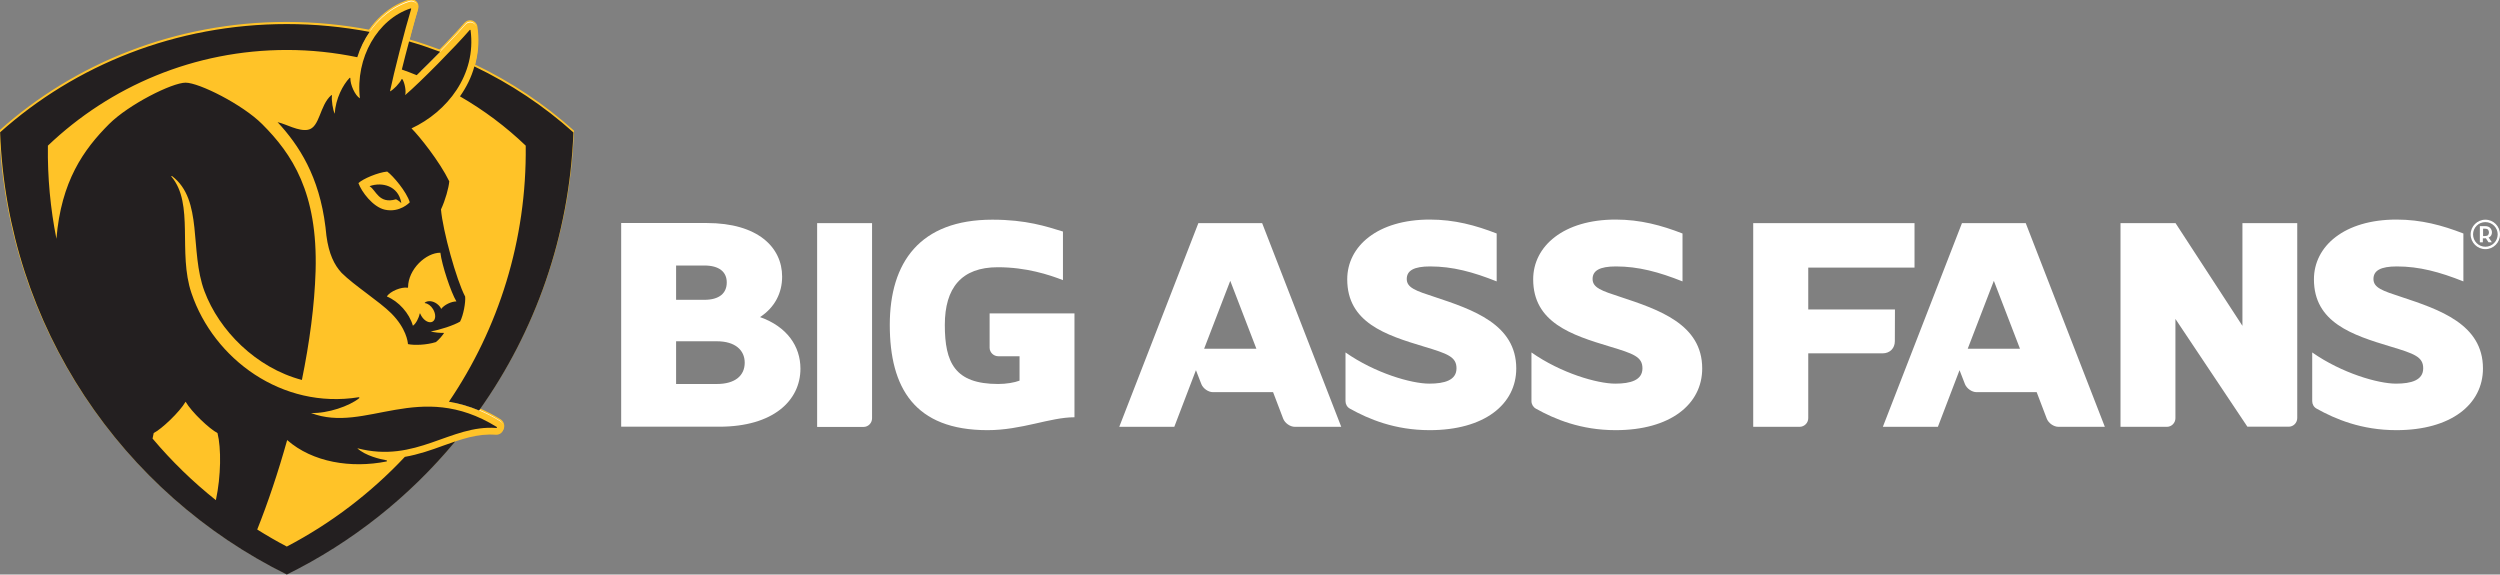 <?xml version="1.0" encoding="utf-8"?>
<!-- Generator: Adobe Illustrator 27.8.0, SVG Export Plug-In . SVG Version: 6.00 Build 0)  -->
<svg version="1.1" id="Layer_1" xmlns="http://www.w3.org/2000/svg" xmlns:xlink="http://www.w3.org/1999/xlink" x="0px" y="0px"
	 viewBox="0 0 2171.3 499" style="enable-background:new 0 0 2171.3 499;" xml:space="preserve">
<rect x="0" y="0" width="2171.3" height="499" fill="#808080" stroke="none"/>
<style type="text/css">
	.st0{fill:#FFFFFF;}
	.st1{fill:none;stroke:#FFC328;stroke-width:1.312;}
	.st2{fill:#FFC328;}
	.st3{fill:#231F20;}
</style>
<g>
	<path class="st0" d="M434.3,364.6c-12.9-7.9-25.8-13.2-39.3-16.1c43.4-64.6,67.2-141.9,66.1-223.3l0-1.9l-1.4-1.3
		c-17.7-16.9-37.1-31.4-57.8-43.4c9.8-15.5,15.2-34.4,12.1-55.4c-0.3-2.3-2-4.1-4.1-4.8c-2.2-0.6-4.5,0.1-6,1.8
		c-7.6,8.9-24.4,26.4-38.6,40.3c-5.1-2.1-10.2-4.1-15.4-5.9c4.3-17.1,9.6-37.1,12.7-47.2c0.6-2.1,0.1-4.3-1.4-5.8
		c-1.5-1.5-3.8-2.1-5.8-1.4c-20.1,6.3-35.9,22.9-43.8,43.8c-20.4-4.3-41.3-6.5-62.6-6.5c-78.9,0-153.7,30-210.8,84.4l-1.4,1.3l0,1.9
		c-1.9,148.4,78.6,283.3,210.1,352.3l2.1,1.1l2.1-1.1c41.6-21.8,78.1-50.3,108.5-83.7c8.9-2.2,17.2-5.1,25.4-8.1
		c15.3-5.5,29.6-10.6,45.5-9.4c0.1,0,0.3,0,0.5,0c2.7,0,5.1-1.7,6-4.3C437.9,369.2,436.8,366.2,434.3,364.6"/>
	<path class="st1" d="M434.3,364.6c-12.9-7.9-25.8-13.2-39.3-16.1c43.4-64.6,67.2-141.9,66.1-223.3l0-1.9l-1.4-1.3
		c-17.7-16.9-37.1-31.4-57.8-43.4c9.8-15.5,15.2-34.4,12.1-55.4c-0.3-2.3-2-4.1-4.1-4.8c-2.2-0.6-4.5,0.1-6,1.8
		c-7.6,8.9-24.4,26.4-38.6,40.3c-5.1-2.1-10.2-4.1-15.4-5.9c4.3-17.1,9.6-37.1,12.7-47.2c0.6-2.1,0.1-4.3-1.4-5.8
		c-1.5-1.5-3.8-2.1-5.8-1.4c-20.1,6.3-35.9,22.9-43.8,43.8c-20.4-4.3-41.3-6.5-62.6-6.5c-78.9,0-153.7,30-210.8,84.4l-1.4,1.3l0,1.9
		c-1.9,148.4,78.6,283.3,210.1,352.3l2.1,1.1l2.1-1.1c41.6-21.8,78.1-50.3,108.5-83.7c8.9-2.2,17.2-5.1,25.4-8.1
		c15.3-5.5,29.6-10.6,45.5-9.4c0.1,0,0.3,0,0.5,0c2.7,0,5.1-1.7,6-4.3C437.9,369.2,436.8,366.2,434.3,364.6z"/>
	<path class="st2" d="M399.3,82.4c5.5-7.8,9.9-16.5,12.5-26c31.6,15.1,60.5,34.4,86,57.3c-3.3,89.8-33.1,172.9-81.9,241.5
		c-8.6-3.6-17.3-6.2-26.2-7.6c43.1-63.5,67.7-140.3,66.7-222.4C439.3,108.8,420.1,94.4,399.3,82.4 M348.9,59.2
		c4.4,1.5,8.7,3.2,12.9,4.9c6.4-6.2,13.6-13.4,20.4-20.3c-8.9-3.3-17.9-6.4-27-9C352.9,42.9,350.7,51.5,348.9,59.2 M321,160.7
		c5.5,3.4,7.8,15.5,22.7,11.2c1.1,0.4,3.3,1.9,4.3,3c0,0.1,0.1,0.1,0.2,0c0.1,0,0.1-0.1,0.1-0.2c-2.7-14.5-16.5-18-27.3-14.3
		c-0.1,0-0.1,0.1-0.1,0.1C320.9,160.6,321,160.7,321,160.7 M356.4,6c0.1-0.1,0.3,0,0.4,0.1c0.1,0.1,0.2,0.3,0.1,0.4
		c-5.1,16.6-15.3,56.4-18.4,71.6c3-1.4,8.4-7,10.1-10.6c0.1-0.1,0.2-0.2,0.3-0.2c0.1,0,0.3,0.1,0.3,0.2c2,3.1,3.4,10.4,2.4,13.8
		c13.2-11.2,44.2-42.8,56.1-56.6c0.1-0.1,0.3-0.2,0.4-0.1c0.1,0.1,0.3,0.2,0.3,0.3c5.2,38.9-20.4,70.9-51.3,85.3
		c6.5,6.4,24.3,28.5,32.8,45.9c-0.4,5.4-3.4,16.3-7.2,24.4c1.6,18.6,13.4,61.3,21,75.7c0.5,5-1.5,16.1-4.4,21.7
		c-5.3,3.2-18,7.4-25.6,8.5c2.8,1,8.3,1.4,11.1,1.3c0.1,0,0.2,0.1,0.3,0.1c0,0.1,0,0.2,0,0.3c-1.4,2.1-4.3,5.6-6.9,7.6
		c-8.2,2.6-18.7,2.9-24.1,1.8c-0.1,0-0.2-0.1-0.2-0.2c-0.1-1.7-1.4-13.5-14.5-26.6c-10.3-10.3-32.2-24.2-43.1-35.1
		c-6.3-6.8-11.1-16.4-13.2-32.3c-0.2-2.5-0.5-5-0.8-7.4c0,0,0,0,0,0c-5.4-44.2-23-71.1-41.6-91.2c7.1,1.5,18.2,8.2,26.4,6.6
		c10.4-2,10-21.1,20.2-30c0.1-0.1,0.3-0.1,0.4-0.1c0.2,0.1,0.3,0.2,0.2,0.4c-0.5,4.2,0.8,12.4,2.4,15.8c0.8-13.2,7.2-25.1,12.9-31.1
		c0.1-0.1,0.3-0.2,0.5-0.1c0.2,0.1,0.2,0.2,0.2,0.4c-0.1,5.6,4.1,15,8.3,17.4C308.4,48.8,327.8,15.5,356.4,6 M354.2,248.3
		c0,0.1-0.1,0.2-0.1,0.3c-0.1,0.1-0.2,0.1-0.3,0.1c-5.4-0.9-15.3,3.1-18,7.6c10.3,4.3,19.5,14.5,22.6,25.4c2.5-1.5,5.2-6.7,5.9-10.5
		c0-0.1,0.1-0.2,0.2-0.2c0.1,0,0.2,0.1,0.3,0.2c0.3,0.7,0.6,1.5,1.1,2.2c2.6,4.3,6.9,6.4,9.7,4.7c2.8-1.7,2.9-6.5,0.3-10.8
		c-1.8-3-4.6-5-7-5.2c-0.1,0-0.2-0.1-0.2-0.2c0-0.1,0-0.2,0.1-0.3c2.5-1.9,6.8-1.6,10.4,0.9c1.8,1.3,3.1,2.9,3.8,4.5
		c2.6-3.5,8.7-6.5,13.2-6.5c-4.8-8-12.7-31.8-13.9-42.3C369.8,218.2,354.4,232.6,354.2,248.3 M311.2,157.7
		c2.6,7.5,12.6,20.8,22.9,23.1c13.2,2.9,21.7-6.4,21.7-6.4c-2.8-9.2-14.4-22.9-19.6-26.7C328,148.5,315.2,154,311.2,157.7
		 M431.3,369.6c0.2,0.1,0.3,0.4,0.2,0.6c-0.1,0.2-0.3,0.4-0.5,0.3c-40.1-3-69.6,31-120.8,17.6c6.9,6.5,19.8,9.5,25.4,10.5
		c0.2,0,0.4,0.3,0.4,0.5c0,0.2-0.2,0.5-0.4,0.5c-30.7,6.1-64.2,0.8-86.3-18.6c-7.8,27.9-16.7,54.4-26,77.7
		c8.3,5.2,16.9,10.2,25.7,14.8c38.6-20.2,73.2-46.7,102.5-77.9c12-2.1,22.9-5.9,33.5-9.8c3.5-1.2,6.9-2.4,10.3-3.6
		c-39.9,48.1-89.7,87.7-146.3,115.6C106,427.2,6.2,282.4,0,113.7c65.2-58.3,152.7-94,249-94c24.6,0,48.6,2.4,71.9,6.8
		c-4.6,6.6-8.2,14-10.7,22c-19.8-4.1-40.2-6.3-61.1-6.3c-80.5,0-153.6,31.6-207.6,83.1c-0.4,27.6,2.2,54.7,7.4,80.9
		c4.1-50.1,23.7-77.6,45.7-99.6c17.1-17.1,54.8-36,66.5-36c11.7,0,49.4,18.9,66.5,36c25.8,25.8,48.4,59.2,46.4,127.6
		c-0.9,29.9-5.3,62.3-11.9,94.6c-40-10.6-71.9-43.1-84.6-77c-13.2-35.2-0.8-79.3-28.2-100.1c-0.1-0.1-0.3-0.1-0.5,0
		c-0.1,0.1-0.1,0.3,0,0.5c20,23.7,5.4,65.9,17.4,101.2c19.4,57.3,78.7,101.1,145.3,90.4c0.2,0,0.5,0.1,0.5,0.3
		c0.1,0.2,0,0.5-0.2,0.6c-8.4,6.7-27,13.3-41.8,12.8C317.5,375.7,363.8,327.9,431.3,369.6 M187.3,433.2c4.5-21.1,4.7-45.2,1.4-58.3
		c-6.8-3.4-22.5-18.2-27.7-27.2c-5.2,9-20.9,23.8-27.7,27.2c-0.4,1.5-0.7,3.1-1,4.8C148.8,399.2,167.2,417.1,187.3,433.2"/>
	<path class="st1" d="M399.3,82.4c5.5-7.8,9.9-16.5,12.5-26c31.6,15.1,60.5,34.4,86,57.3c-3.3,89.8-33.1,172.9-81.9,241.5
		c-8.6-3.6-17.3-6.2-26.2-7.6c43.1-63.5,67.7-140.3,66.7-222.4C439.3,108.8,420.1,94.4,399.3,82.4z M348.9,59.2
		c4.4,1.5,8.7,3.2,12.9,4.9c6.4-6.2,13.6-13.4,20.4-20.3c-8.9-3.3-17.9-6.4-27-9C352.9,42.9,350.7,51.5,348.9,59.2z M321,160.7
		c5.5,3.4,7.8,15.5,22.7,11.2c1.1,0.4,3.3,1.9,4.3,3c0,0.1,0.1,0.1,0.2,0c0.1,0,0.1-0.1,0.1-0.2c-2.7-14.5-16.5-18-27.3-14.3
		c-0.1,0-0.1,0.1-0.1,0.1C320.9,160.6,321,160.7,321,160.7z M356.4,6c0.1-0.1,0.3,0,0.4,0.1c0.1,0.1,0.2,0.3,0.1,0.4
		c-5.1,16.6-15.3,56.4-18.4,71.6c3-1.4,8.4-7,10.1-10.6c0.1-0.1,0.2-0.2,0.3-0.2c0.1,0,0.3,0.1,0.3,0.2c2,3.1,3.4,10.4,2.4,13.8
		c13.2-11.2,44.2-42.8,56.1-56.6c0.1-0.1,0.3-0.2,0.4-0.1c0.1,0.1,0.3,0.2,0.3,0.3c5.2,38.9-20.4,70.9-51.3,85.3
		c6.5,6.4,24.3,28.5,32.8,45.9c-0.4,5.4-3.4,16.3-7.2,24.4c1.6,18.6,13.4,61.3,21,75.7c0.5,5-1.5,16.1-4.4,21.7
		c-5.3,3.2-18,7.4-25.6,8.5c2.8,1,8.3,1.4,11.1,1.3c0.1,0,0.2,0.1,0.3,0.1c0,0.1,0,0.2,0,0.3c-1.4,2.1-4.3,5.6-6.9,7.6
		c-8.2,2.6-18.7,2.9-24.1,1.8c-0.1,0-0.2-0.1-0.2-0.2c-0.1-1.7-1.4-13.5-14.5-26.6c-10.3-10.3-32.2-24.2-43.1-35.1
		c-6.3-6.8-11.1-16.4-13.2-32.3c-0.2-2.5-0.5-5-0.8-7.4c0,0,0,0,0,0c-5.4-44.2-23-71.1-41.6-91.2c7.1,1.5,18.2,8.2,26.4,6.6
		c10.4-2,10-21.1,20.2-30c0.1-0.1,0.3-0.1,0.4-0.1c0.2,0.1,0.3,0.2,0.2,0.4c-0.5,4.2,0.8,12.4,2.4,15.8c0.8-13.2,7.2-25.1,12.9-31.1
		c0.1-0.1,0.3-0.2,0.5-0.1c0.2,0.1,0.2,0.2,0.2,0.4c-0.1,5.6,4.1,15,8.3,17.4C308.4,48.8,327.8,15.5,356.4,6z M354.2,248.3
		c0,0.1-0.1,0.2-0.1,0.3c-0.1,0.1-0.2,0.1-0.3,0.1c-5.4-0.9-15.3,3.1-18,7.6c10.3,4.3,19.5,14.5,22.6,25.4c2.5-1.5,5.2-6.7,5.9-10.5
		c0-0.1,0.1-0.2,0.2-0.2c0.1,0,0.2,0.1,0.3,0.2c0.3,0.7,0.6,1.5,1.1,2.2c2.6,4.3,6.9,6.4,9.7,4.7c2.8-1.7,2.9-6.5,0.3-10.8
		c-1.8-3-4.6-5-7-5.2c-0.1,0-0.2-0.1-0.2-0.2c0-0.1,0-0.2,0.1-0.3c2.5-1.9,6.8-1.6,10.4,0.9c1.8,1.3,3.1,2.9,3.8,4.5
		c2.6-3.5,8.7-6.5,13.2-6.5c-4.8-8-12.7-31.8-13.9-42.3C369.8,218.2,354.4,232.6,354.2,248.3z M311.2,157.7
		c2.6,7.5,12.6,20.8,22.9,23.1c13.2,2.9,21.7-6.4,21.7-6.4c-2.8-9.2-14.4-22.9-19.6-26.7C328,148.5,315.2,154,311.2,157.7z
		 M431.3,369.6c0.2,0.1,0.3,0.4,0.2,0.6c-0.1,0.2-0.3,0.4-0.5,0.3c-40.1-3-69.6,31-120.8,17.6c6.9,6.5,19.8,9.5,25.4,10.5
		c0.2,0,0.4,0.3,0.4,0.5c0,0.2-0.2,0.5-0.4,0.5c-30.7,6.1-64.2,0.8-86.3-18.6c-7.8,27.9-16.7,54.4-26,77.7
		c8.3,5.2,16.9,10.2,25.7,14.8c38.6-20.2,73.2-46.7,102.5-77.9c12-2.1,22.9-5.9,33.5-9.8c3.5-1.2,6.9-2.4,10.3-3.6
		c-39.9,48.1-89.7,87.7-146.3,115.6C106,427.2,6.2,282.4,0,113.7c65.2-58.3,152.7-94,249-94c24.6,0,48.6,2.4,71.9,6.8
		c-4.6,6.6-8.2,14-10.7,22c-19.8-4.1-40.2-6.3-61.1-6.3c-80.5,0-153.6,31.6-207.6,83.1c-0.4,27.6,2.2,54.7,7.4,80.9
		c4.1-50.1,23.7-77.6,45.7-99.6c17.1-17.1,54.8-36,66.5-36c11.7,0,49.4,18.9,66.5,36c25.8,25.8,48.4,59.2,46.4,127.6
		c-0.9,29.9-5.3,62.3-11.9,94.6c-40-10.6-71.9-43.1-84.6-77c-13.2-35.2-0.8-79.3-28.2-100.1c-0.1-0.1-0.3-0.1-0.5,0
		c-0.1,0.1-0.1,0.3,0,0.5c20,23.7,5.4,65.9,17.4,101.2c19.4,57.3,78.7,101.1,145.3,90.4c0.2,0,0.5,0.1,0.5,0.3
		c0.1,0.2,0,0.5-0.2,0.6c-8.4,6.7-27,13.3-41.8,12.8C317.5,375.7,363.8,327.9,431.3,369.6z M187.3,433.2c4.5-21.1,4.7-45.2,1.4-58.3
		c-6.8-3.4-22.5-18.2-27.7-27.2c-5.2,9-20.9,23.8-27.7,27.2c-0.4,1.5-0.7,3.1-1,4.8C148.8,399.2,167.2,417.1,187.3,433.2z"/>
	<path class="st2" d="M434.5,365.9c-12.9-7.9-25.8-13.2-39.3-16.1c43.4-64.6,67.1-142,66.1-223.3l0-1.9l-1.4-1.3
		c-17.7-16.9-37.1-31.4-57.8-43.4c9.8-15.5,15.2-34.4,12.1-55.4c-0.3-2.3-2-4.1-4.1-4.8c-2.2-0.6-4.5,0.1-6,1.8
		c-7.6,8.9-24.4,26.4-38.6,40.3c-5.1-2.1-10.2-4.1-15.4-5.9c4.3-17.1,9.6-37.1,12.7-47.2c0.6-2.1,0.1-4.3-1.4-5.8
		c-1.5-1.5-3.8-2.1-5.8-1.4c-20.1,6.3-35.9,22.9-43.8,43.8c-20.4-4.3-41.3-6.5-62.6-6.5c-78.9,0-153.7,30-210.8,84.4l-1.4,1.3l0,1.9
		C35,274.8,115.5,409.8,247,478.8l2.1,1.1l2.1-1.1c41.6-21.8,78.1-50.3,108.5-83.7c8.9-2.2,17.2-5.1,25.4-8.1
		c15.3-5.5,29.6-10.6,45.5-9.4c0.1,0,0.3,0,0.5,0c2.7,0,5.1-1.7,6-4.3C438.1,370.4,437,367.4,434.5,365.9"/>
	<path class="st3" d="M399.5,83.7c5.5-7.8,9.9-16.5,12.5-26c31.6,15.1,60.5,34.4,86,57.3c-3.3,89.8-33.1,172.9-81.9,241.5
		c-8.6-3.6-17.3-6.1-26.2-7.6c43.1-63.5,67.7-140.3,66.7-222.4C439.5,110.1,420.3,95.7,399.5,83.7 M349,60.4
		c4.4,1.5,8.7,3.2,12.9,4.9c6.4-6.2,13.6-13.4,20.4-20.3c-8.9-3.3-17.9-6.4-27-9C353.1,44.1,350.9,52.7,349,60.4 M321.2,161.9
		c5.5,3.4,7.8,15.5,22.7,11.2c1.1,0.4,3.3,1.9,4.3,3c0,0.1,0.1,0.1,0.2,0c0.1,0,0.1-0.1,0.1-0.2c-2.7-14.5-16.5-18-27.3-14.3
		c-0.1,0-0.1,0.1-0.1,0.1C321.1,161.9,321.1,161.9,321.2,161.9 M356.6,7.3c0.1-0.1,0.3,0,0.4,0.1c0.1,0.1,0.2,0.3,0.1,0.4
		c-5.1,16.6-15.3,56.4-18.4,71.6c3-1.4,8.4-7,10.1-10.6c0.1-0.1,0.2-0.2,0.4-0.2c0.1,0,0.3,0.1,0.3,0.2c2,3.1,3.4,10.4,2.4,13.8
		c13.2-11.2,44.2-42.8,56.1-56.6c0.1-0.1,0.3-0.2,0.4-0.1c0.1,0.1,0.3,0.2,0.3,0.3c5.2,38.9-20.4,70.9-51.3,85.3
		c6.5,6.4,24.3,28.5,32.8,46c-0.4,5.4-3.4,16.3-7.2,24.4c1.6,18.6,13.4,61.3,21,75.7c0.5,5-1.5,16.1-4.4,21.7
		c-5.3,3.2-18,7.4-25.5,8.5c2.8,1,8.3,1.4,11.1,1.3c0.1,0,0.2,0.1,0.3,0.1c0,0.1,0,0.2,0,0.3c-1.4,2.1-4.3,5.6-6.9,7.6
		c-8.2,2.6-18.7,2.9-24.1,1.8c-0.1,0-0.2-0.1-0.2-0.2c-0.1-1.7-1.4-13.5-14.5-26.6c-10.3-10.3-32.2-24.2-43.1-35.1
		c-6.3-6.8-11.1-16.4-13.2-32.3c-0.2-2.5-0.5-5-0.8-7.4c0,0,0,0,0,0c-5.4-44.2-23-71.1-41.6-91.2c7.1,1.5,18.2,8.2,26.4,6.6
		c10.4-2,10-21.1,20.2-30c0.1-0.1,0.3-0.1,0.4-0.1c0.2,0.1,0.3,0.2,0.2,0.4c-0.5,4.2,0.8,12.4,2.4,15.8c0.8-13.2,7.2-25.2,12.9-31.1
		c0.1-0.1,0.3-0.2,0.5-0.1c0.2,0.1,0.2,0.2,0.2,0.4c-0.1,5.6,4.1,15,8.3,17.4C308.5,50.1,328,16.7,356.6,7.3 M354.4,249.5
		c0,0.1-0.1,0.2-0.1,0.3c-0.1,0.1-0.2,0.1-0.3,0.1c-5.4-0.9-15.3,3.1-18,7.6c10.3,4.3,19.5,14.5,22.6,25.4c2.5-1.5,5.2-6.7,5.9-10.5
		c0-0.1,0.1-0.2,0.2-0.2c0.1,0,0.2,0.1,0.3,0.2c0.3,0.7,0.6,1.5,1.1,2.2c2.6,4.3,6.9,6.4,9.7,4.7c2.8-1.7,2.9-6.5,0.3-10.8
		c-1.8-3-4.6-5-7-5.2c-0.1,0-0.2-0.1-0.2-0.2c0-0.1,0-0.2,0.1-0.3c2.5-1.9,6.8-1.6,10.4,1c1.8,1.3,3.1,2.9,3.8,4.5
		c2.6-3.5,8.7-6.5,13.2-6.5c-4.8-8-12.7-31.8-13.9-42.3C370,219.4,354.5,233.8,354.4,249.5 M311.3,159c2.6,7.5,12.6,20.8,22.9,23.1
		c13.2,2.9,21.7-6.4,21.7-6.4c-2.8-9.2-14.4-22.9-19.6-26.7C328.2,149.8,315.4,155.2,311.3,159 M431.4,370.8
		c0.2,0.1,0.3,0.4,0.2,0.6c-0.1,0.2-0.3,0.4-0.5,0.3c-40.1-3-69.6,31-120.8,17.6c6.9,6.5,19.8,9.5,25.4,10.5
		c0.2,0.1,0.4,0.3,0.4,0.5c0,0.2-0.2,0.5-0.4,0.5c-30.7,6.1-64.2,0.8-86.3-18.6c-7.8,27.9-16.7,54.4-26,77.7
		c8.3,5.2,16.9,10.2,25.7,14.8c38.6-20.2,73.2-46.7,102.5-77.9c12-2.1,22.9-5.9,33.5-9.8c3.5-1.2,6.9-2.4,10.3-3.6
		c-39.9,48.1-89.7,87.7-146.3,115.6c-143-70.6-242.8-215.4-249-384.1c65.2-58.3,152.7-94,249-94c24.6,0,48.6,2.4,71.9,6.8
		c-4.6,6.6-8.2,14-10.7,22c-19.8-4.1-40.2-6.3-61.1-6.3c-80.5,0-153.6,31.6-207.6,83.1c-0.4,27.6,2.2,54.7,7.4,80.9
		c4.1-50.1,23.7-77.6,45.7-99.6c17.1-17.1,54.8-36,66.5-36c11.7,0,49.4,18.9,66.5,36c25.8,25.8,48.4,59.2,46.4,127.6
		c-0.9,29.9-5.3,62.3-11.9,94.6c-40-10.6-71.9-43.1-84.6-77c-13.2-35.2-0.8-79.3-28.2-100.1c-0.1-0.1-0.3-0.1-0.5,0
		c-0.1,0.1-0.1,0.3,0,0.5c20,23.7,5.4,65.9,17.4,101.2c19.4,57.3,78.7,101.1,145.3,90.4c0.2,0,0.5,0.1,0.5,0.3
		c0.1,0.2,0,0.5-0.2,0.6c-8.4,6.7-27,13.3-41.8,12.8C317.7,376.9,363.9,329.1,431.4,370.8 M187.5,434.4c4.5-21.1,4.7-45.2,1.4-58.3
		c-6.8-3.4-22.5-18.2-27.7-27.2c-5.2,9-20.9,23.8-27.7,27.2c-0.4,1.5-0.7,3.1-1,4.8C149,400.5,167.4,418.4,187.5,434.4"/>
	<path class="st0" d="M660.1,275.4c13-8.5,19.2-21.2,19.2-35.1c0-25.6-21.2-46.6-65.5-46.6h-74.3v176.9h85.2
		c46.9,0,70.5-22.7,70.5-50.4C695.2,300.8,683.6,283.7,660.1,275.4 M587.2,230.6h24.5c13,0,19.5,5.6,19.5,14.7
		c0,9.4-6.5,15.1-19.5,15.1h-24.5V230.6z M622.6,333.5h-35.4v-37.1h35.4c15.9,0,24.2,7.7,24.2,18.6
		C646.8,326.2,638.5,333.5,622.6,333.5"/>
	<path class="st0" d="M1316.9,320c0,31.2-27.7,53.6-75.2,53.6c-30.3,0-53-9.6-69.3-18.7c-2.4-1.3-3.8-3.8-3.8-6.5v-42.3
		c25.7,18,57.2,27.1,72.8,27.1c13.3,0,23.6-3,23.6-13.3c0-10-7.7-12.7-28.3-18.9c-33.3-10-66.6-20.9-66.6-58.4
		c0-28.9,26.5-51.9,71.7-51.9c21.5,0,39.8,5,58.1,12.1v41.6c-20.6-8.2-38.3-13-57.8-13c-14.1,0-20.3,3.6-20.3,10.9
		c0,7.7,8,10.3,24.2,15.6C1279.1,268.9,1316.9,281.6,1316.9,320"/>
	<path class="st0" d="M1096.2,193.8h-55.4l-68.7,176.9h47.8l18.8-49.2l4.7,12.1c1.5,3.8,6,7,10.1,7h52.2l8.8,23.1
		c1.5,3.8,6,7,10.1,7h40.3L1096.2,193.8z M1045.8,302.9l22.7-59l22.7,59H1045.8z"/>
	<path class="st0" d="M1478.4,320c0,31.2-27.7,53.6-75.2,53.6c-30.3,0-53-9.6-69.3-18.7c-2.3-1.3-3.8-3.8-3.8-6.5v-42.3
		c25.6,18,57.2,27.1,72.8,27.1c13.3,0,23.6-3,23.6-13.3c0-10-7.7-12.7-28.3-18.9c-33.3-10-66.6-20.9-66.6-58.4
		c0-28.9,26.5-51.9,71.6-51.9c21.5,0,39.8,5,58.1,12.1v41.6c-20.6-8.2-38.4-13-57.8-13c-14.1,0-20.3,3.6-20.3,10.9
		c0,7.7,8,10.3,24.2,15.6C1440.7,268.9,1478.4,281.6,1478.4,320"/>
	<path class="st0" d="M709.6,193.8h47.8v169.5c0,4.1-3.3,7.5-7.4,7.5h-40.3V193.8z"/>
	<path class="st0" d="M859.5,272.2h73.7v90.2c-21.2,0-45.7,11.2-75.5,11.2c-63.4,0-84.9-36.8-84.9-91.4c0-54.2,26-91.4,89.1-91.4
		c29.5,0,46.9,5.9,61.3,10.3v42.2c-12.1-4.7-31.8-11.2-56.6-11.2c-31.6,0-46,18-46,50.1c0,32.7,8.6,51.3,46.3,51.3
		c7.1,0,14.1-1.2,18.6-2.9v-21.2H867c-4.1,0-7.5-3.4-7.5-7.4V272.2z"/>
	<path class="st0" d="M1704,193.8l-68.7,176.9h47.8l18.8-49.2l4.7,12.1c1.5,3.8,6,7,10.1,7h52.2l8.8,23.1c1.5,3.8,6,7,10.1,7h40.3
		l-68.7-176.9H1704z M1709,302.9l22.7-59l22.7,59H1709z"/>
	<path class="st0" d="M1947.6,193.8V283l-58.1-89.2h-47.8v176.9h40.3c4.1,0,7.4-3.4,7.4-7.5v-86.2l62.5,93.6h35.9
		c4.1,0,7.4-3.4,7.4-7.5V193.8H1947.6z"/>
	<path class="st0" d="M1662.8,232.5v-38.7h-140.1v176.9h40.3c4.1,0,7.5-3.4,7.5-7.5v-56.3h64.5c6.6,0,10.7-4.6,10.7-10.5l0.1-27.6
		h-75.3v-36.4H1662.8z"/>
	<path class="st0" d="M2156.5,320c0,31.2-27.7,53.6-75.2,53.6c-30.3,0-53-9.6-69.3-18.7c-2.4-1.3-3.8-3.8-3.8-6.5v-42.3
		c25.7,18,57.2,27.1,72.8,27.1c13.3,0,23.6-3,23.6-13.3c0-10-7.7-12.7-28.3-18.9c-33.3-10-66.6-20.9-66.6-58.4
		c0-28.9,26.5-51.9,71.7-51.9c21.5,0,39.8,5,58.1,12.1v41.6c-20.6-8.2-38.3-13-57.8-13c-14.1,0-20.3,3.6-20.3,10.9
		c0,7.7,8,10.3,24.2,15.6C2118.8,268.9,2156.5,281.6,2156.5,320"/>
	<path class="st0" d="M2158.6,190.8c-7,0-12.8,5.7-12.8,12.8c0,7,5.7,12.8,12.8,12.8c7,0,12.7-5.7,12.7-12.8
		C2171.3,196.5,2165.6,190.8,2158.6,190.8 M2158.6,214.3c-5.9,0-10.7-4.8-10.7-10.7c0-5.9,4.8-10.7,10.7-10.7
		c5.9,0,10.7,4.8,10.7,10.7C2169.2,209.5,2164.5,214.3,2158.6,214.3"/>
	<path class="st0" d="M2163.6,204.5c0.5-0.8,0.7-1.7,0.7-2.7c0-1.4-0.5-2.7-1.5-3.8c-1-1.1-2.5-1.6-4.6-1.6h-4.4v14.1h2.6v-3.5h1.8
		c0.4,0,0.7,0,0.8-0.1l2.3,3.5h2.9l-2.8-4.2C2162.4,206,2163.1,205.3,2163.6,204.5 M2160.9,204.2c-0.5,0.5-1.4,0.8-2.6,0.8h-1.7
		v-6.4h1.7c1.2,0,2.1,0.3,2.6,0.9c0.5,0.6,0.8,1.4,0.8,2.3C2161.7,202.9,2161.4,203.6,2160.9,204.2"/>
</g>
</svg>
